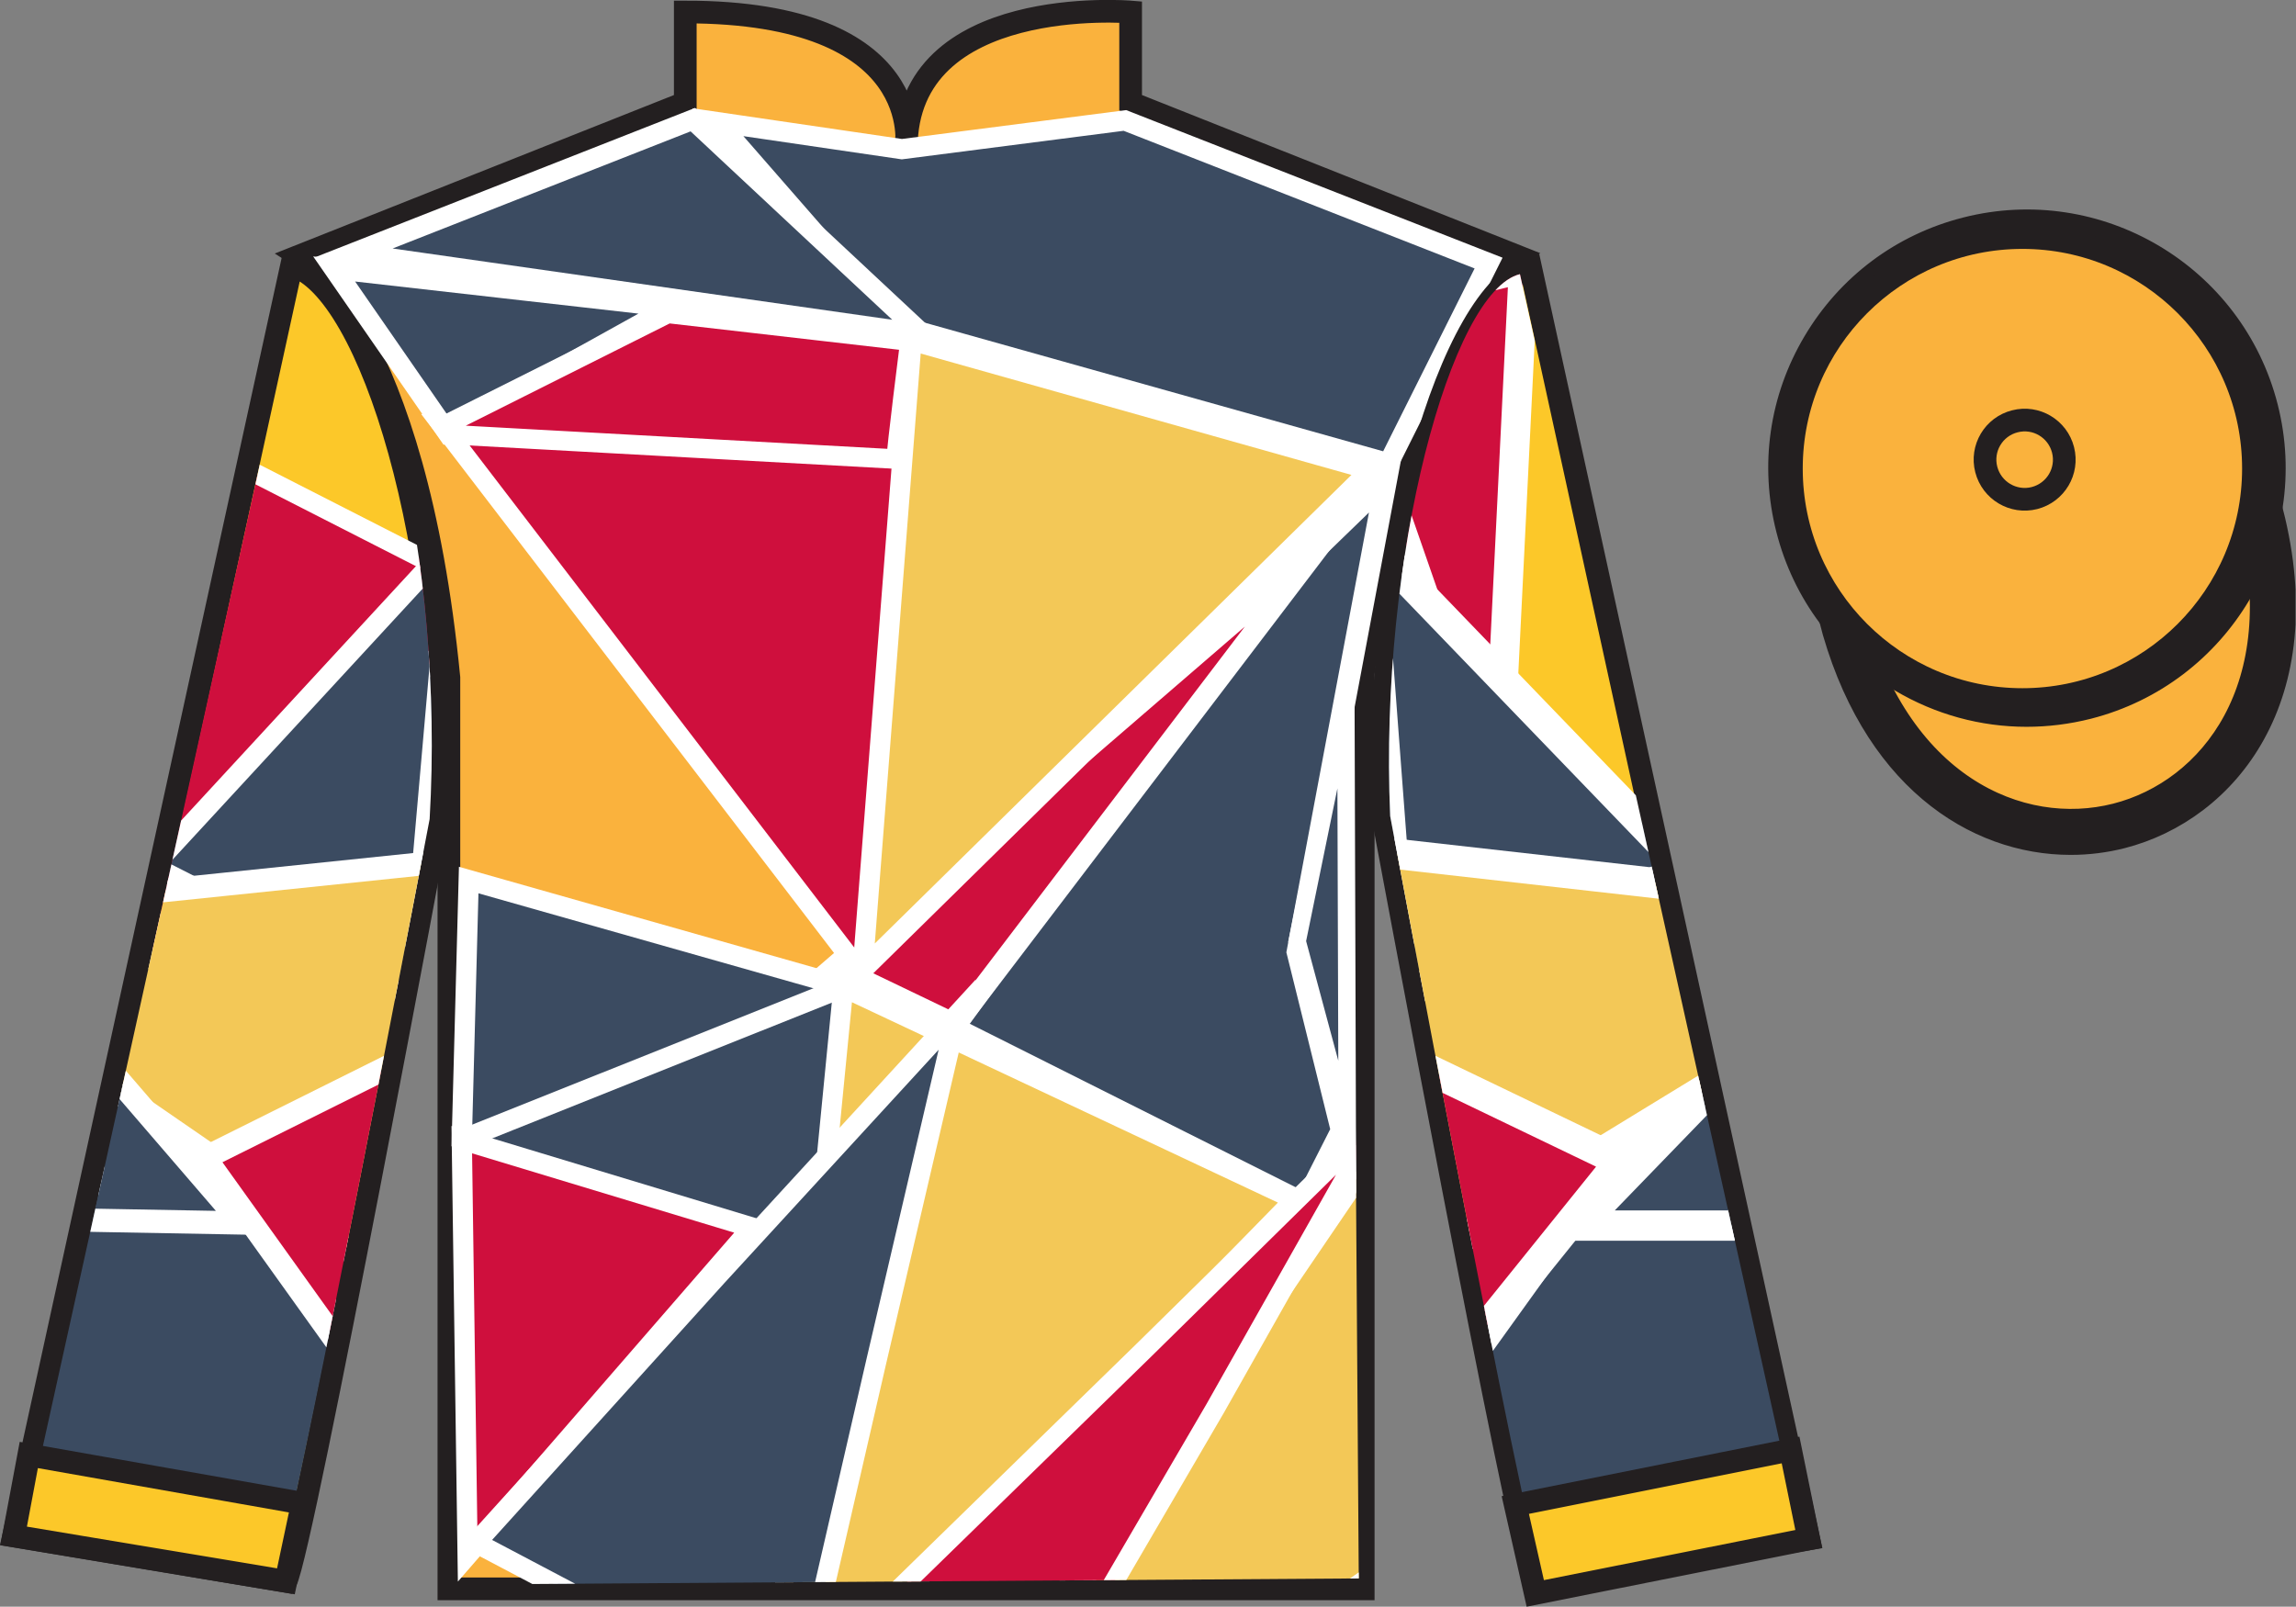 <?xml version="1.0" encoding="UTF-8"?>
<svg xmlns="http://www.w3.org/2000/svg" xmlns:xlink="http://www.w3.org/1999/xlink" width="98.72pt" height="69.09pt" viewBox="0 0 98.72 69.09" version="1.1">
<rect x="0" y="0" width="98.72" height="69.09" fill="#808080" stroke="none"/>
<defs>
<clipPath id="clip1">
  <path d="M 0 69.09 L 98.699 69.09 L 98.699 -0.004 L 0 -0.004 L 0 69.09 Z M 0 69.09 "/>
</clipPath>
<clipPath id="clip2">
  <path d="M 11.797 68.039 C 11.934 67.758 12.27 66.344 12.723 64.25 C 14.598 55.582 18.473 35.223 18.473 35.223 C 19.129 24.016 16.184 12.496 13.051 11.461 L 3.863 53.047 L 2.125 60.914 L 1.027 65.891 L 11.797 68.039 Z M 11.797 68.039 "/>
</clipPath>
<clipPath id="clip3">
  <path d="M 0 69.09 L 0 -0.012 L 98.699 -0.012 L 98.699 69.09 L 0 69.09 Z M 0 69.09 "/>
</clipPath>
<clipPath id="clip4">
  <path d="M 66.301 67.656 C 65.566 66.195 59.773 35.094 59.773 35.094 C 59.285 23.871 62.402 12.512 65.352 11.789 L 77.344 65.723 L 66.301 67.656 Z M 66.301 67.656 "/>
</clipPath>
<clipPath id="clip5">
  <path d="M 0 69.09 L 0 -0.012 L 98.699 -0.012 L 98.699 69.09 L 0 69.09 Z M 0 69.09 "/>
</clipPath>
<clipPath id="clip6">
  <path d="M 12.883 11.25 C 12.883 11.25 17.805 14.363 19.355 29.211 C 19.707 29.348 24.633 44.793 19.633 68.137 L 58.422 67.875 L 58.145 28.785 C 58.145 28.785 59.801 14.215 64.555 10.867 L 48.129 4.449 L 48.102 0.57 C 48.102 0.57 38.566 -0.168 38.613 6.457 C 38.613 6.457 39.547 0.633 29.191 0.711 L 29.219 4.586 L 12.883 11.25 Z M 12.883 11.25 "/>
</clipPath>
<clipPath id="clip7">
  <path d="M 0 69.09 L 0 -0.012 L 98.699 -0.012 L 98.699 69.09 L 0 69.09 Z M 0 69.09 "/>
</clipPath>
</defs>
<g id="surface0">
<g clip-path="url(#clip1)" clip-rule="nonzero">
<path style=" stroke:none;fill-rule:nonzero;fill:rgb(23.36%,29.335%,37.929%);fill-opacity:1;" d="M 36.172 41.707 C 36.172 41.762 17.164 17.746 17.164 17.746 L 19.492 37.27 L 36.516 42.59 L 36.172 41.707 "/>
<path style="fill:none;stroke-width:8.687;stroke-linecap:butt;stroke-linejoin:miter;stroke:rgb(100%,100%,100%);stroke-opacity:1;stroke-miterlimit:10;" d="M 361.719 273.83 C 361.719 273.283 171.641 513.439 171.641 513.439 L 194.922 318.205 L 365.156 265.002 L 361.719 273.83 Z M 361.719 273.83 " transform="matrix(0.1,0,0,-0.1,0,69.09)"/>
<path style=" stroke:none;fill-rule:nonzero;fill:rgb(98.576%,78.399%,16.048%);fill-opacity:1;" d="M 12.293 68 C 13.027 66.535 18.879 35.07 18.879 35.07 C 19.367 23.852 15.953 12.387 12.539 11.41 L 0.586 66.047 L 12.293 68 "/>
<path style="fill:none;stroke-width:9.757;stroke-linecap:butt;stroke-linejoin:miter;stroke:rgb(13.73%,12.16%,12.549%);stroke-opacity:1;stroke-miterlimit:4;" d="M 122.93 10.9 C 130.273 25.548 188.789 340.197 188.789 340.197 C 193.672 452.384 159.531 567.033 125.391 576.798 L 5.859 30.431 L 122.93 10.9 Z M 122.93 10.9 " transform="matrix(0.1,0,0,-0.1,0,69.09)"/>
<path style=" stroke:none;fill-rule:nonzero;fill:rgb(97.855%,69.792%,23.972%);fill-opacity:1;" d="M 12.879 11.004 C 12.879 11.004 17.84 14.176 19.301 29.137 C 19.301 29.137 19.301 43.77 19.301 68.324 L 58.613 68.324 L 58.613 28.973 C 58.613 28.973 60.363 14.336 65.199 11.004 L 48.613 4.418 L 48.613 0.516 C 48.613 0.516 38.965 -0.297 38.965 6.371 C 38.965 6.371 39.953 0.516 29.465 0.516 L 29.465 4.418 L 12.879 11.004 "/>
<path style="fill:none;stroke-width:9.757;stroke-linecap:butt;stroke-linejoin:miter;stroke:rgb(13.73%,12.16%,12.549%);stroke-opacity:1;stroke-miterlimit:4;" d="M 128.789 580.861 C 128.789 580.861 178.398 549.142 193.008 399.533 C 193.008 399.533 193.008 253.205 193.008 7.658 L 586.133 7.658 L 586.133 401.173 C 586.133 401.173 603.633 547.541 651.992 580.861 L 486.133 646.72 L 486.133 685.744 C 486.133 685.744 389.648 693.869 389.648 627.189 C 389.648 627.189 399.531 685.744 294.648 685.744 L 294.648 646.72 L 128.789 580.861 Z M 128.789 580.861 " transform="matrix(0.1,0,0,-0.1,0,69.09)"/>
<path style=" stroke:none;fill-rule:nonzero;fill:rgb(23.36%,29.335%,37.929%);fill-opacity:1;" d="M 30.863 5.254 L 38.777 6.414 L 48.367 5.18 L 64.004 11.312 L 59.699 19.922 L 38.461 13.961 L 30.863 5.254 "/>
<path style="fill:none;stroke-width:8.687;stroke-linecap:butt;stroke-linejoin:miter;stroke:rgb(100%,100%,100%);stroke-opacity:1;stroke-miterlimit:10;" d="M 308.633 638.361 L 387.773 626.759 L 483.672 639.103 L 640.039 577.775 L 596.992 491.681 L 384.609 551.291 L 308.633 638.361 Z M 308.633 638.361 " transform="matrix(0.1,0,0,-0.1,0,69.09)"/>
<path style=" stroke:none;fill-rule:nonzero;fill:rgb(23.36%,29.335%,37.929%);fill-opacity:1;" d="M 32.246 54.34 L 19.855 49.008 L 20.152 37.844 L 36.887 42.59 L 36.113 49.922 L 32.246 54.34 "/>
<path style="fill:none;stroke-width:8.687;stroke-linecap:butt;stroke-linejoin:miter;stroke:rgb(100%,100%,100%);stroke-opacity:1;stroke-miterlimit:10;" d="M 322.461 147.502 L 198.555 200.822 L 201.523 312.462 L 368.867 265.002 L 361.133 191.681 L 322.461 147.502 Z M 322.461 147.502 " transform="matrix(0.1,0,0,-0.1,0,69.09)"/>
<path style=" stroke:none;fill-rule:nonzero;fill:rgb(80.925%,6.065%,24.134%);fill-opacity:1;" d="M 19.855 49.008 L 32.336 52.785 L 20.105 66.867 L 19.855 49.008 "/>
<path style="fill:none;stroke-width:8.687;stroke-linecap:butt;stroke-linejoin:miter;stroke:rgb(100%,100%,100%);stroke-opacity:1;stroke-miterlimit:10;" d="M 198.555 200.822 L 323.359 163.048 L 201.055 22.228 L 198.555 200.822 Z M 198.555 200.822 " transform="matrix(0.1,0,0,-0.1,0,69.09)"/>
</g>
<g clip-path="url(#clip2)" clip-rule="nonzero">
<path style=" stroke:none;fill-rule:nonzero;fill:rgb(80.925%,6.065%,24.134%);fill-opacity:1;" d="M 5.863 17.746 L 21.285 25.613 L 6.566 40.887 L 5.863 17.746 "/>
<path style="fill:none;stroke-width:8.347;stroke-linecap:butt;stroke-linejoin:miter;stroke:rgb(100%,100%,100%);stroke-opacity:1;stroke-miterlimit:10;" d="M 58.633 513.439 L 212.852 434.767 L 65.664 282.033 L 58.633 513.439 Z M 58.633 513.439 " transform="matrix(0.1,0,0,-0.1,0,69.09)"/>
<path style=" stroke:none;fill-rule:nonzero;fill:rgb(23.36%,29.335%,37.929%);fill-opacity:1;" d="M 12.109 40.066 L 6.566 37.25 L 12.969 30.312 L 19.367 23.379 L 18.512 33.129 L 17.656 42.879 L 12.109 40.066 "/>
<path style="fill:none;stroke-width:8.687;stroke-linecap:butt;stroke-linejoin:miter;stroke:rgb(100%,100%,100%);stroke-opacity:1;stroke-miterlimit:10;" d="M 121.094 290.236 L 65.664 318.4 L 129.688 387.775 L 193.672 457.111 L 185.117 359.611 L 176.562 262.111 L 121.094 290.236 Z M 121.094 290.236 " transform="matrix(0.1,0,0,-0.1,0,69.09)"/>
<path style=" stroke:none;fill-rule:nonzero;fill:rgb(95.291%,78.474%,33.991%);fill-opacity:1;" d="M 22.77 46.973 L 20.406 57.527 L 7.395 48.566 L -5.617 39.605 L 9.758 38.016 L 25.129 36.422 L 22.77 46.973 "/>
<path style="fill:none;stroke-width:10;stroke-linecap:butt;stroke-linejoin:miter;stroke:rgb(100%,100%,100%);stroke-opacity:1;stroke-miterlimit:10;" d="M 227.695 221.173 L 204.062 115.627 L 73.945 205.236 L -56.172 294.845 L 97.578 310.744 L 251.289 326.681 L 227.695 221.173 Z M 227.695 221.173 " transform="matrix(0.1,0,0,-0.1,0,69.09)"/>
<path style=" stroke:none;fill-rule:nonzero;fill:rgb(23.36%,29.335%,37.929%);fill-opacity:1;" d="M -24.238 66.172 C -23.945 65.711 -11.125 50.508 -11.125 50.508 L 10.527 50.898 L 20.785 66.984 L -24.238 66.172 "/>
<path style="fill:none;stroke-width:12.52;stroke-linecap:butt;stroke-linejoin:miter;stroke:rgb(100%,100%,100%);stroke-opacity:1;stroke-miterlimit:10;" d="M -242.383 29.181 C -239.453 33.791 -111.25 185.822 -111.25 185.822 L 105.273 181.916 L 207.852 21.056 L -242.383 29.181 Z M -242.383 29.181 " transform="matrix(0.1,0,0,-0.1,0,69.09)"/>
<path style=" stroke:none;fill-rule:nonzero;fill:rgb(23.36%,29.335%,37.929%);fill-opacity:1;" d="M -9.984 52.219 L -8.035 31.199 L 10.391 52.59 L -9.984 52.219 "/>
<path style="fill:none;stroke-width:10;stroke-linecap:butt;stroke-linejoin:miter;stroke:rgb(100%,100%,100%);stroke-opacity:1;stroke-miterlimit:10;" d="M -99.844 168.713 L -80.352 378.908 L 103.906 165.002 L -99.844 168.713 Z M -99.844 168.713 " transform="matrix(0.1,0,0,-0.1,0,69.09)"/>
<path style=" stroke:none;fill-rule:nonzero;fill:rgb(80.925%,6.065%,24.134%);fill-opacity:1;" d="M 13.129 55.816 L 8.816 49.793 L 22.863 42.797 L 36.914 35.801 L 27.18 48.82 L 17.445 61.84 L 13.129 55.816 "/>
<path style="fill:none;stroke-width:10;stroke-linecap:butt;stroke-linejoin:miter;stroke:rgb(100%,100%,100%);stroke-opacity:1;stroke-miterlimit:10;" d="M 131.289 132.736 L 88.164 192.97 L 228.633 262.931 L 369.141 332.892 L 271.797 202.697 L 174.453 72.502 L 131.289 132.736 Z M 131.289 132.736 " transform="matrix(0.1,0,0,-0.1,0,69.09)"/>
</g>
<g clip-path="url(#clip3)" clip-rule="nonzero">
<path style=" stroke:none;fill-rule:nonzero;fill:rgb(98.576%,78.399%,16.048%);fill-opacity:1;" d="M 66.059 68.125 C 65.328 66.66 59.473 35.195 59.473 35.195 C 58.988 23.977 62.402 12.512 65.816 11.535 L 77.77 66.176 L 66.059 68.125 "/>
<path style="fill:none;stroke-width:9.757;stroke-linecap:butt;stroke-linejoin:miter;stroke:rgb(13.73%,12.16%,12.549%);stroke-opacity:1;stroke-miterlimit:4;" d="M 660.586 9.65 C 653.281 24.298 594.727 338.947 594.727 338.947 C 589.883 451.134 624.023 565.783 658.164 575.548 L 777.695 29.142 L 660.586 9.65 Z M 660.586 9.65 " transform="matrix(0.1,0,0,-0.1,0,69.09)"/>
</g>
<g clip-path="url(#clip4)" clip-rule="nonzero">
<path style=" stroke:none;fill-rule:nonzero;fill:rgb(80.925%,6.065%,24.134%);fill-opacity:1;" d="M 65.508 11.535 L 57.043 13.59 L 64.367 34.66 L 65.508 11.535 "/>
<path style="fill:none;stroke-width:12.661;stroke-linecap:butt;stroke-linejoin:miter;stroke:rgb(100%,100%,100%);stroke-opacity:1;stroke-miterlimit:10;" d="M 655.078 575.548 L 570.43 555.002 L 643.672 344.298 L 655.078 575.548 Z M 655.078 575.548 " transform="matrix(0.1,0,0,-0.1,0,69.09)"/>
<path style=" stroke:none;fill-rule:nonzero;fill:rgb(23.36%,29.335%,37.929%);fill-opacity:1;" d="M 66.391 40.047 L 72.449 37.332 L 65.652 30.281 L 58.859 23.23 L 59.594 32.996 L 60.332 42.762 L 66.391 40.047 "/>
<path style="fill:none;stroke-width:13.031;stroke-linecap:butt;stroke-linejoin:miter;stroke:rgb(100%,100%,100%);stroke-opacity:1;stroke-miterlimit:10;" d="M 663.906 290.431 L 724.492 317.58 L 656.523 388.087 L 588.594 458.595 L 595.938 360.939 L 603.32 263.283 L 663.906 290.431 Z M 663.906 290.431 " transform="matrix(0.1,0,0,-0.1,0,69.09)"/>
<path style=" stroke:none;fill-rule:nonzero;fill:rgb(95.291%,78.474%,33.991%);fill-opacity:1;" d="M 54.328 46.406 L 56.68 57.004 L 70.949 48.281 L 85.219 39.559 L 68.598 37.684 L 51.98 35.812 L 54.328 46.406 "/>
<path style="fill:none;stroke-width:13.031;stroke-linecap:butt;stroke-linejoin:miter;stroke:rgb(100%,100%,100%);stroke-opacity:1;stroke-miterlimit:10;" d="M 543.281 226.838 L 566.797 120.861 L 709.492 208.088 L 852.188 295.314 L 685.977 314.064 L 519.805 332.775 L 543.281 226.838 Z M 543.281 226.838 " transform="matrix(0.1,0,0,-0.1,0,69.09)"/>
<path style=" stroke:none;fill-rule:nonzero;fill:rgb(23.36%,29.335%,37.929%);fill-opacity:1;" d="M 104.629 68.578 C 104.316 68.113 90.734 52.68 90.734 52.68 L 67.273 52.68 L 55.852 68.578 L 104.629 68.578 "/>
<path style="fill:none;stroke-width:13.031;stroke-linecap:butt;stroke-linejoin:miter;stroke:rgb(100%,100%,100%);stroke-opacity:1;stroke-miterlimit:10;" d="M 1046.289 5.119 C 1043.164 9.767 907.344 164.103 907.344 164.103 L 672.734 164.103 L 558.516 5.119 L 1046.289 5.119 Z M 1046.289 5.119 " transform="matrix(0.1,0,0,-0.1,0,69.09)"/>
<path style=" stroke:none;fill-rule:nonzero;fill:rgb(23.36%,29.335%,37.929%);fill-opacity:1;" d="M 89.965 52.703 L 88.266 31.652 L 67.891 52.703 L 89.965 52.703 "/>
<path style="fill:none;stroke-width:13.031;stroke-linecap:butt;stroke-linejoin:miter;stroke:rgb(100%,100%,100%);stroke-opacity:1;stroke-miterlimit:10;" d="M 899.648 163.869 L 882.656 374.377 L 678.906 163.869 L 899.648 163.869 Z M 899.648 163.869 " transform="matrix(0.1,0,0,-0.1,0,69.09)"/>
<path style=" stroke:none;fill-rule:nonzero;fill:rgb(80.925%,6.065%,24.134%);fill-opacity:1;" d="M 64.859 55.883 L 69.648 49.938 L 54.57 42.688 L 39.492 35.441 L 49.781 48.633 L 60.066 61.828 L 64.859 55.883 "/>
<path style="fill:none;stroke-width:13.031;stroke-linecap:butt;stroke-linejoin:miter;stroke:rgb(100%,100%,100%);stroke-opacity:1;stroke-miterlimit:10;" d="M 648.594 132.072 L 696.484 191.525 L 545.703 264.025 L 394.922 336.486 L 497.812 204.572 L 600.664 72.619 L 648.594 132.072 Z M 648.594 132.072 " transform="matrix(0.1,0,0,-0.1,0,69.09)"/>
</g>
<g clip-path="url(#clip5)" clip-rule="nonzero">
<path style=" stroke:none;fill-rule:nonzero;fill:rgb(23.36%,29.335%,37.929%);fill-opacity:1;" d="M 57.691 48.613 L 56.09 51.77 L 40.992 44.195 L 54.445 25.66 L 59.594 20.676 L 55.789 40.938 L 57.691 48.613 "/>
<path style="fill:none;stroke-width:9.383;stroke-linecap:butt;stroke-linejoin:miter;stroke:rgb(100%,100%,100%);stroke-opacity:1;stroke-miterlimit:10;" d="M 576.914 204.767 L 560.898 173.205 L 409.922 248.947 L 544.453 434.298 L 595.938 484.142 L 557.891 281.525 L 576.914 204.767 Z M 576.914 204.767 " transform="matrix(0.1,0,0,-0.1,0,69.09)"/>
<path style=" stroke:none;fill-rule:nonzero;fill:rgb(80.925%,6.065%,24.134%);fill-opacity:1;" d="M 35.887 41.562 L 56.539 23.738 L 41.074 44.055 L 35.887 41.562 "/>
<path style="fill:none;stroke-width:9.139;stroke-linecap:butt;stroke-linejoin:miter;stroke:rgb(100%,100%,100%);stroke-opacity:1;stroke-miterlimit:10;" d="M 358.867 275.275 L 565.391 453.517 L 410.742 250.353 L 358.867 275.275 Z M 358.867 275.275 " transform="matrix(0.1,0,0,-0.1,0,69.09)"/>
<path style=" stroke:none;fill-rule:nonzero;fill:rgb(80.925%,6.065%,24.134%);fill-opacity:1;" d="M 18.992 18.273 L 59.02 20.781 L 36.715 41.41 L 18.992 18.273 "/>
<path style="fill:none;stroke-width:8.336;stroke-linecap:butt;stroke-linejoin:miter;stroke:rgb(100%,100%,100%);stroke-opacity:1;stroke-miterlimit:10;" d="M 189.922 508.166 L 590.195 483.087 L 367.148 276.798 L 189.922 508.166 Z M 189.922 508.166 " transform="matrix(0.1,0,0,-0.1,0,69.09)"/>
<path style=" stroke:none;fill-rule:nonzero;fill:rgb(95.291%,78.474%,33.991%);fill-opacity:1;" d="M 39.195 14.641 L 37.09 41.695 L 58.945 20.207 L 39.195 14.641 "/>
<path style="fill:none;stroke-width:8.687;stroke-linecap:butt;stroke-linejoin:miter;stroke:rgb(100%,100%,100%);stroke-opacity:1;stroke-miterlimit:10;" d="M 391.953 544.494 L 370.898 273.947 L 589.453 488.83 L 391.953 544.494 Z M 391.953 544.494 " transform="matrix(0.1,0,0,-0.1,0,69.09)"/>
<path style=" stroke:none;fill-rule:nonzero;fill:rgb(23.36%,29.335%,37.929%);fill-opacity:1;" d="M 15.191 10.883 L 39.668 14.375 L 29.789 5.145 L 15.191 10.883 "/>
<path style="fill:none;stroke-width:8.687;stroke-linecap:butt;stroke-linejoin:miter;stroke:rgb(100%,100%,100%);stroke-opacity:1;stroke-miterlimit:10;" d="M 151.914 582.072 L 396.68 547.15 L 297.891 639.455 L 151.914 582.072 Z M 151.914 582.072 " transform="matrix(0.1,0,0,-0.1,0,69.09)"/>
<path style=" stroke:none;fill-rule:nonzero;fill:rgb(23.36%,29.335%,37.929%);fill-opacity:1;" d="M 19.207 18.559 L 28.848 13.207 L 14.367 11.566 L 19.207 18.559 "/>
<path style="fill:none;stroke-width:8.687;stroke-linecap:butt;stroke-linejoin:miter;stroke:rgb(100%,100%,100%);stroke-opacity:1;stroke-miterlimit:10;" d="M 192.07 505.314 L 288.477 558.83 L 143.672 575.236 L 192.07 505.314 Z M 192.07 505.314 " transform="matrix(0.1,0,0,-0.1,0,69.09)"/>
<path style=" stroke:none;fill-rule:nonzero;fill:rgb(80.925%,6.065%,24.134%);fill-opacity:1;" d="M 38.539 19.742 C 38.52 19.461 39.125 14.672 39.125 14.672 L 28.719 13.477 L 19.473 18.113 C 19.426 18.23 19.375 18.348 19.328 18.465 C 19.422 18.543 19.52 18.625 19.613 18.703 L 38.539 19.742 "/>
<path style="fill:none;stroke-width:8.405;stroke-linecap:butt;stroke-linejoin:miter;stroke:rgb(100%,100%,100%);stroke-opacity:1;stroke-miterlimit:10;" d="M 385.391 493.478 C 385.195 496.291 391.25 544.181 391.25 544.181 L 287.188 556.134 L 194.727 509.767 C 194.258 508.595 193.75 507.423 193.281 506.252 C 194.219 505.47 195.195 504.65 196.133 503.869 L 385.391 493.478 Z M 385.391 493.478 " transform="matrix(0.1,0,0,-0.1,0,69.09)"/>
</g>
<g clip-path="url(#clip6)" clip-rule="nonzero">
<path style=" stroke:none;fill-rule:nonzero;fill:rgb(95.291%,78.474%,33.991%);fill-opacity:1;" d="M 82.91 51.902 C 81.211 52.438 34.984 84.648 34.984 84.648 L 62.957 43.523 L 82.91 51.902 "/>
<path style="fill:none;stroke-width:12.906;stroke-linecap:butt;stroke-linejoin:miter;stroke:rgb(100%,100%,100%);stroke-opacity:1;stroke-miterlimit:10;" d="M 829.102 171.877 C 812.109 166.525 349.844 -155.584 349.844 -155.584 L 629.57 255.666 L 829.102 171.877 Z M 829.102 171.877 " transform="matrix(0.1,0,0,-0.1,0,69.09)"/>
<path style=" stroke:none;fill-rule:nonzero;fill:rgb(95.291%,78.474%,33.991%);fill-opacity:1;" d="M 45.969 47.016 L 55.676 51.582 L 44.398 63.117 L 33.117 74.652 L 34.688 58.551 L 36.262 42.449 L 45.969 47.016 "/>
<path style="fill:none;stroke-width:8.604;stroke-linecap:butt;stroke-linejoin:miter;stroke:rgb(100%,100%,100%);stroke-opacity:1;stroke-miterlimit:10;" d="M 459.688 220.744 L 556.758 175.08 L 443.984 59.728 L 331.172 -55.623 L 346.875 105.392 L 362.617 266.408 L 459.688 220.744 Z M 459.688 220.744 " transform="matrix(0.1,0,0,-0.1,0,69.09)"/>
<path style=" stroke:none;fill-rule:nonzero;fill:rgb(23.36%,29.335%,37.929%);fill-opacity:1;" d="M 27.336 69.969 L 20.461 66.344 L 30.809 54.898 L 41.156 43.629 L 37.684 58.52 L 34.211 73.594 L 27.336 69.969 "/>
<path style="fill:none;stroke-width:8.687;stroke-linecap:butt;stroke-linejoin:miter;stroke:rgb(100%,100%,100%);stroke-opacity:1;stroke-miterlimit:10;" d="M 273.359 -8.787 L 204.609 27.462 L 308.086 141.916 L 411.562 254.611 L 376.836 105.705 L 342.109 -45.038 L 273.359 -8.787 Z M 273.359 -8.787 " transform="matrix(0.1,0,0,-0.1,0,69.09)"/>
<path style=" stroke:none;fill-rule:nonzero;fill:rgb(80.925%,6.065%,24.134%);fill-opacity:1;" d="M 41.703 70.852 L 38.59 68.395 L 49.137 58.105 L 59.266 48.137 L 52.25 60.562 L 44.812 73.309 L 41.703 70.852 "/>
<path style="fill:none;stroke-width:8.345;stroke-linecap:butt;stroke-linejoin:miter;stroke:rgb(100%,100%,100%);stroke-opacity:1;stroke-miterlimit:10;" d="M 417.031 -17.616 L 385.898 6.955 L 491.367 109.845 L 592.656 209.533 L 522.5 85.275 L 448.125 -42.186 L 417.031 -17.616 Z M 417.031 -17.616 " transform="matrix(0.1,0,0,-0.1,0,69.09)"/>
</g>
<g clip-path="url(#clip7)" clip-rule="nonzero">
<path style=" stroke:none;fill-rule:nonzero;fill:rgb(98.576%,78.399%,16.048%);fill-opacity:1;" d="M 65.152 64.719 L 76.988 62.352 L 77.77 66.176 L 66.012 68.52 L 65.152 64.719 "/>
<path style="fill:none;stroke-width:9.757;stroke-linecap:butt;stroke-linejoin:miter;stroke:rgb(13.73%,12.16%,12.549%);stroke-opacity:1;stroke-miterlimit:4;" d="M 651.523 43.712 L 769.883 67.384 L 777.695 29.142 L 660.117 5.705 L 651.523 43.712 Z M 651.523 43.712 " transform="matrix(0.1,0,0,-0.1,0,69.09)"/>
<path style=" stroke:none;fill-rule:nonzero;fill:rgb(98.576%,78.399%,16.048%);fill-opacity:1;" d="M 0.586 66.047 L 1.238 62.566 L 13.004 64.645 L 12.293 68 L 0.586 66.047 "/>
<path style="fill:none;stroke-width:9.757;stroke-linecap:butt;stroke-linejoin:miter;stroke:rgb(13.73%,12.16%,12.549%);stroke-opacity:1;stroke-miterlimit:4;" d="M 5.859 30.431 L 12.383 65.236 L 130.039 44.455 L 122.93 10.9 L 5.859 30.431 Z M 5.859 30.431 " transform="matrix(0.1,0,0,-0.1,0,69.09)"/>
<path style="fill-rule:nonzero;fill:rgb(97.855%,69.792%,23.972%);fill-opacity:1;stroke-width:10;stroke-linecap:butt;stroke-linejoin:miter;stroke:rgb(13.73%,12.16%,12.549%);stroke-opacity:1;stroke-miterlimit:10;" d="M 791.602 426.72 C 830.352 274.884 1009.805 321.291 971.992 469.611 " transform="matrix(0.1,0,0,-0.1,0,69.09)"/>
<path style=" stroke:none;fill-rule:nonzero;fill:rgb(97.855%,69.792%,23.972%);fill-opacity:1;" d="M 89.031 36.262 C 84.926 36.262 80.449 33.441 78.688 26.539 L 79.633 26.297 C 81.551 33.809 86.859 36.094 90.984 35.043 C 95.055 34.004 98.59 29.559 96.727 22.25 L 97.672 22.008 C 99.703 29.965 95.754 34.832 91.227 35.988 C 90.52 36.168 89.781 36.262 89.031 36.262 "/>
<path style="fill:none;stroke-width:10;stroke-linecap:butt;stroke-linejoin:miter;stroke:rgb(13.73%,12.16%,12.549%);stroke-opacity:1;stroke-miterlimit:10;" d="M 890.312 328.283 C 849.258 328.283 804.492 356.486 786.875 425.509 L 796.328 427.931 C 815.508 352.814 868.594 329.962 909.844 340.47 C 950.547 350.861 985.898 395.314 967.266 468.4 L 976.719 470.822 C 997.031 391.252 957.539 342.58 912.266 331.017 C 905.195 329.22 897.812 328.283 890.312 328.283 Z M 890.312 328.283 " transform="matrix(0.1,0,0,-0.1,0,69.09)"/>
<path style=" stroke:none;fill-rule:nonzero;fill:rgb(97.855%,69.792%,23.972%);fill-opacity:1;" d="M 89.66 29.949 C 95.082 28.566 98.355 23.047 96.973 17.625 C 95.59 12.203 90.07 8.926 84.648 10.312 C 79.227 11.695 75.953 17.211 77.336 22.637 C 78.719 28.059 84.234 31.332 89.66 29.949 "/>
<path style="fill:none;stroke-width:10;stroke-linecap:butt;stroke-linejoin:miter;stroke:rgb(13.73%,12.16%,12.549%);stroke-opacity:1;stroke-miterlimit:10;" d="M 896.602 391.408 C 950.82 405.236 983.555 460.431 969.727 514.65 C 955.898 568.869 900.703 601.642 846.484 587.775 C 792.266 573.947 759.531 518.791 773.359 464.533 C 787.188 410.314 842.344 377.58 896.602 391.408 Z M 896.602 391.408 " transform="matrix(0.1,0,0,-0.1,0,69.09)"/>
<path style=" stroke:none;fill-rule:nonzero;fill:rgb(97.855%,69.792%,23.972%);fill-opacity:1;" d="M 87.152 10.484 C 86.363 10.484 85.566 10.582 84.77 10.785 C 82.273 11.422 80.172 12.992 78.859 15.207 C 77.543 17.422 77.172 20.02 77.809 22.516 C 78.445 25.012 80.016 27.109 82.23 28.426 C 84.445 29.738 87.043 30.113 89.539 29.477 L 89.539 29.477 C 94.691 28.16 97.812 22.898 96.5 17.746 C 95.387 13.391 91.453 10.484 87.152 10.484 Z M 87.137 30.754 C 85.25 30.754 83.395 30.25 81.734 29.266 C 79.293 27.816 77.562 25.504 76.863 22.758 C 76.16 20.008 76.57 17.148 78.02 14.711 C 79.469 12.27 81.777 10.539 84.527 9.84 C 90.203 8.391 95.996 11.828 97.445 17.504 C 98.895 23.18 95.453 28.973 89.781 30.422 C 88.902 30.645 88.016 30.754 87.137 30.754 "/>
<path style="fill:none;stroke-width:10;stroke-linecap:butt;stroke-linejoin:miter;stroke:rgb(13.73%,12.16%,12.549%);stroke-opacity:1;stroke-miterlimit:10;" d="M 871.523 586.056 C 863.633 586.056 855.664 585.08 847.695 583.048 C 822.734 576.681 801.719 560.978 788.594 538.83 C 775.43 516.681 771.719 490.705 778.086 465.744 C 784.453 440.783 800.156 419.806 822.305 406.642 C 844.453 393.517 870.43 389.767 895.391 396.134 L 895.391 396.134 C 946.914 409.298 978.125 461.916 965 513.439 C 953.867 556.994 914.531 586.056 871.523 586.056 Z M 871.367 383.361 C 852.5 383.361 833.945 388.4 817.344 398.244 C 792.93 412.736 775.625 435.861 768.633 463.322 C 761.602 490.822 765.703 519.416 780.195 543.791 C 794.688 568.205 817.773 585.509 845.273 592.502 C 902.031 606.994 959.961 572.619 974.453 515.861 C 988.945 459.103 954.531 401.173 897.812 386.681 C 889.023 384.455 880.156 383.361 871.367 383.361 Z M 871.367 383.361 " transform="matrix(0.1,0,0,-0.1,0,69.09)"/>
<path style=" stroke:none;fill-rule:nonzero;fill:rgb(97.855%,69.792%,23.972%);fill-opacity:1;" d="M 87.555 21.77 C 88.469 21.535 89.02 20.609 88.785 19.699 C 88.551 18.785 87.625 18.234 86.715 18.469 C 85.801 18.699 85.254 19.629 85.484 20.539 C 85.719 21.453 86.645 22 87.555 21.77 "/>
<path style="fill:none;stroke-width:10;stroke-linecap:butt;stroke-linejoin:miter;stroke:rgb(13.73%,12.16%,12.549%);stroke-opacity:1;stroke-miterlimit:10;" d="M 875.547 473.205 C 884.688 475.548 890.195 484.806 887.852 493.908 C 885.508 503.048 876.25 508.556 867.148 506.212 C 858.008 503.908 852.539 494.611 854.844 485.509 C 857.188 476.369 866.445 470.9 875.547 473.205 Z M 875.547 473.205 " transform="matrix(0.1,0,0,-0.1,0,69.09)"/>
<path style=" stroke:none;fill-rule:nonzero;fill:rgb(97.855%,69.792%,23.972%);fill-opacity:1;" d="M 87.133 18.902 C 87.035 18.902 86.934 18.914 86.836 18.941 C 86.184 19.105 85.793 19.77 85.957 20.418 C 86.121 21.07 86.785 21.465 87.434 21.297 C 87.75 21.215 88.016 21.02 88.18 20.738 C 88.344 20.461 88.395 20.133 88.312 19.82 C 88.172 19.27 87.676 18.902 87.133 18.902 Z M 87.137 22.309 C 86.16 22.309 85.266 21.648 85.012 20.66 C 84.715 19.488 85.422 18.293 86.594 17.996 C 87.766 17.699 88.961 18.406 89.258 19.578 C 89.402 20.145 89.316 20.734 89.02 21.238 C 88.719 21.742 88.242 22.098 87.676 22.242 L 87.676 22.242 C 87.496 22.289 87.312 22.309 87.137 22.309 "/>
<path style="fill:none;stroke-width:10;stroke-linecap:butt;stroke-linejoin:miter;stroke:rgb(13.73%,12.16%,12.549%);stroke-opacity:1;stroke-miterlimit:10;" d="M 871.328 501.877 C 870.352 501.877 869.336 501.759 868.359 501.486 C 861.836 499.845 857.93 493.205 859.57 486.72 C 861.211 480.197 867.852 476.252 874.336 477.931 C 877.5 478.752 880.156 480.705 881.797 483.517 C 883.438 486.291 883.945 489.572 883.125 492.697 C 881.719 498.205 876.758 501.877 871.328 501.877 Z M 871.367 467.814 C 861.602 467.814 852.656 474.416 850.117 484.298 C 847.148 496.017 854.219 507.97 865.938 510.939 C 877.656 513.908 889.609 506.837 892.578 495.119 C 894.023 489.455 893.164 483.556 890.195 478.517 C 887.188 473.478 882.422 469.923 876.758 468.478 L 876.758 468.478 C 874.961 468.009 873.125 467.814 871.367 467.814 Z M 871.367 467.814 " transform="matrix(0.1,0,0,-0.1,0,69.09)"/>
<path style=" stroke:none;fill-rule:nonzero;fill:rgb(97.855%,69.792%,23.972%);fill-opacity:1;" d="M 96.902 20.148 C 96.902 25.641 92.449 30.094 86.957 30.094 C 81.465 30.094 77.012 25.641 77.012 20.148 C 77.012 14.656 81.465 10.203 86.957 10.203 C 92.449 10.203 96.902 14.656 96.902 20.148 "/>
<path style="fill:none;stroke-width:10;stroke-linecap:butt;stroke-linejoin:miter;stroke:rgb(13.73%,12.16%,12.549%);stroke-opacity:1;stroke-miterlimit:10;" d="M 969.023 489.416 C 969.023 434.494 924.492 389.962 869.57 389.962 C 814.648 389.962 770.117 434.494 770.117 489.416 C 770.117 544.337 814.648 588.869 869.57 588.869 C 924.492 588.869 969.023 544.337 969.023 489.416 Z M 969.023 489.416 " transform="matrix(0.1,0,0,-0.1,0,69.09)"/>
<path style=" stroke:none;fill-rule:nonzero;fill:rgb(97.855%,69.792%,23.972%);fill-opacity:1;" d="M 87.473 21.418 C 88.387 21.184 88.938 20.258 88.703 19.344 C 88.469 18.434 87.543 17.883 86.633 18.117 C 85.719 18.348 85.168 19.277 85.402 20.188 C 85.637 21.098 86.562 21.648 87.473 21.418 "/>
<path style="fill:none;stroke-width:9.757;stroke-linecap:butt;stroke-linejoin:miter;stroke:rgb(13.73%,12.16%,12.549%);stroke-opacity:1;stroke-miterlimit:4;" d="M 874.727 476.72 C 883.867 479.064 889.375 488.322 887.031 497.462 C 884.688 506.564 875.43 512.072 866.328 509.728 C 857.188 507.423 851.68 498.127 854.023 489.025 C 856.367 479.923 865.625 474.416 874.727 476.72 Z M 874.727 476.72 " transform="matrix(0.1,0,0,-0.1,0,69.09)"/>
<path style="fill-rule:nonzero;fill:rgb(23.36%,29.335%,37.929%);fill-opacity:1;stroke-width:8.687;stroke-linecap:butt;stroke-linejoin:miter;stroke:rgb(100%,100%,100%);stroke-opacity:1;stroke-miterlimit:10;" d="M 198.555 200.822 L 362.617 266.408 " transform="matrix(0.1,0,0,-0.1,0,69.09)"/>
<path style=" stroke:none;fill-rule:nonzero;fill:rgb(23.36%,29.335%,37.929%);fill-opacity:1;" d="M 57.867 30.262 L 57.926 48.484 L 55.773 40.48 L 57.867 30.262 "/>
<path style="fill:none;stroke-width:7.5;stroke-linecap:butt;stroke-linejoin:miter;stroke:rgb(100%,100%,100%);stroke-opacity:1;stroke-miterlimit:10;" d="M 578.672 388.283 L 579.258 206.056 L 557.734 286.095 L 578.672 388.283 Z M 578.672 388.283 " transform="matrix(0.1,0,0,-0.1,0,69.09)"/>
</g>
</g>
</svg>
